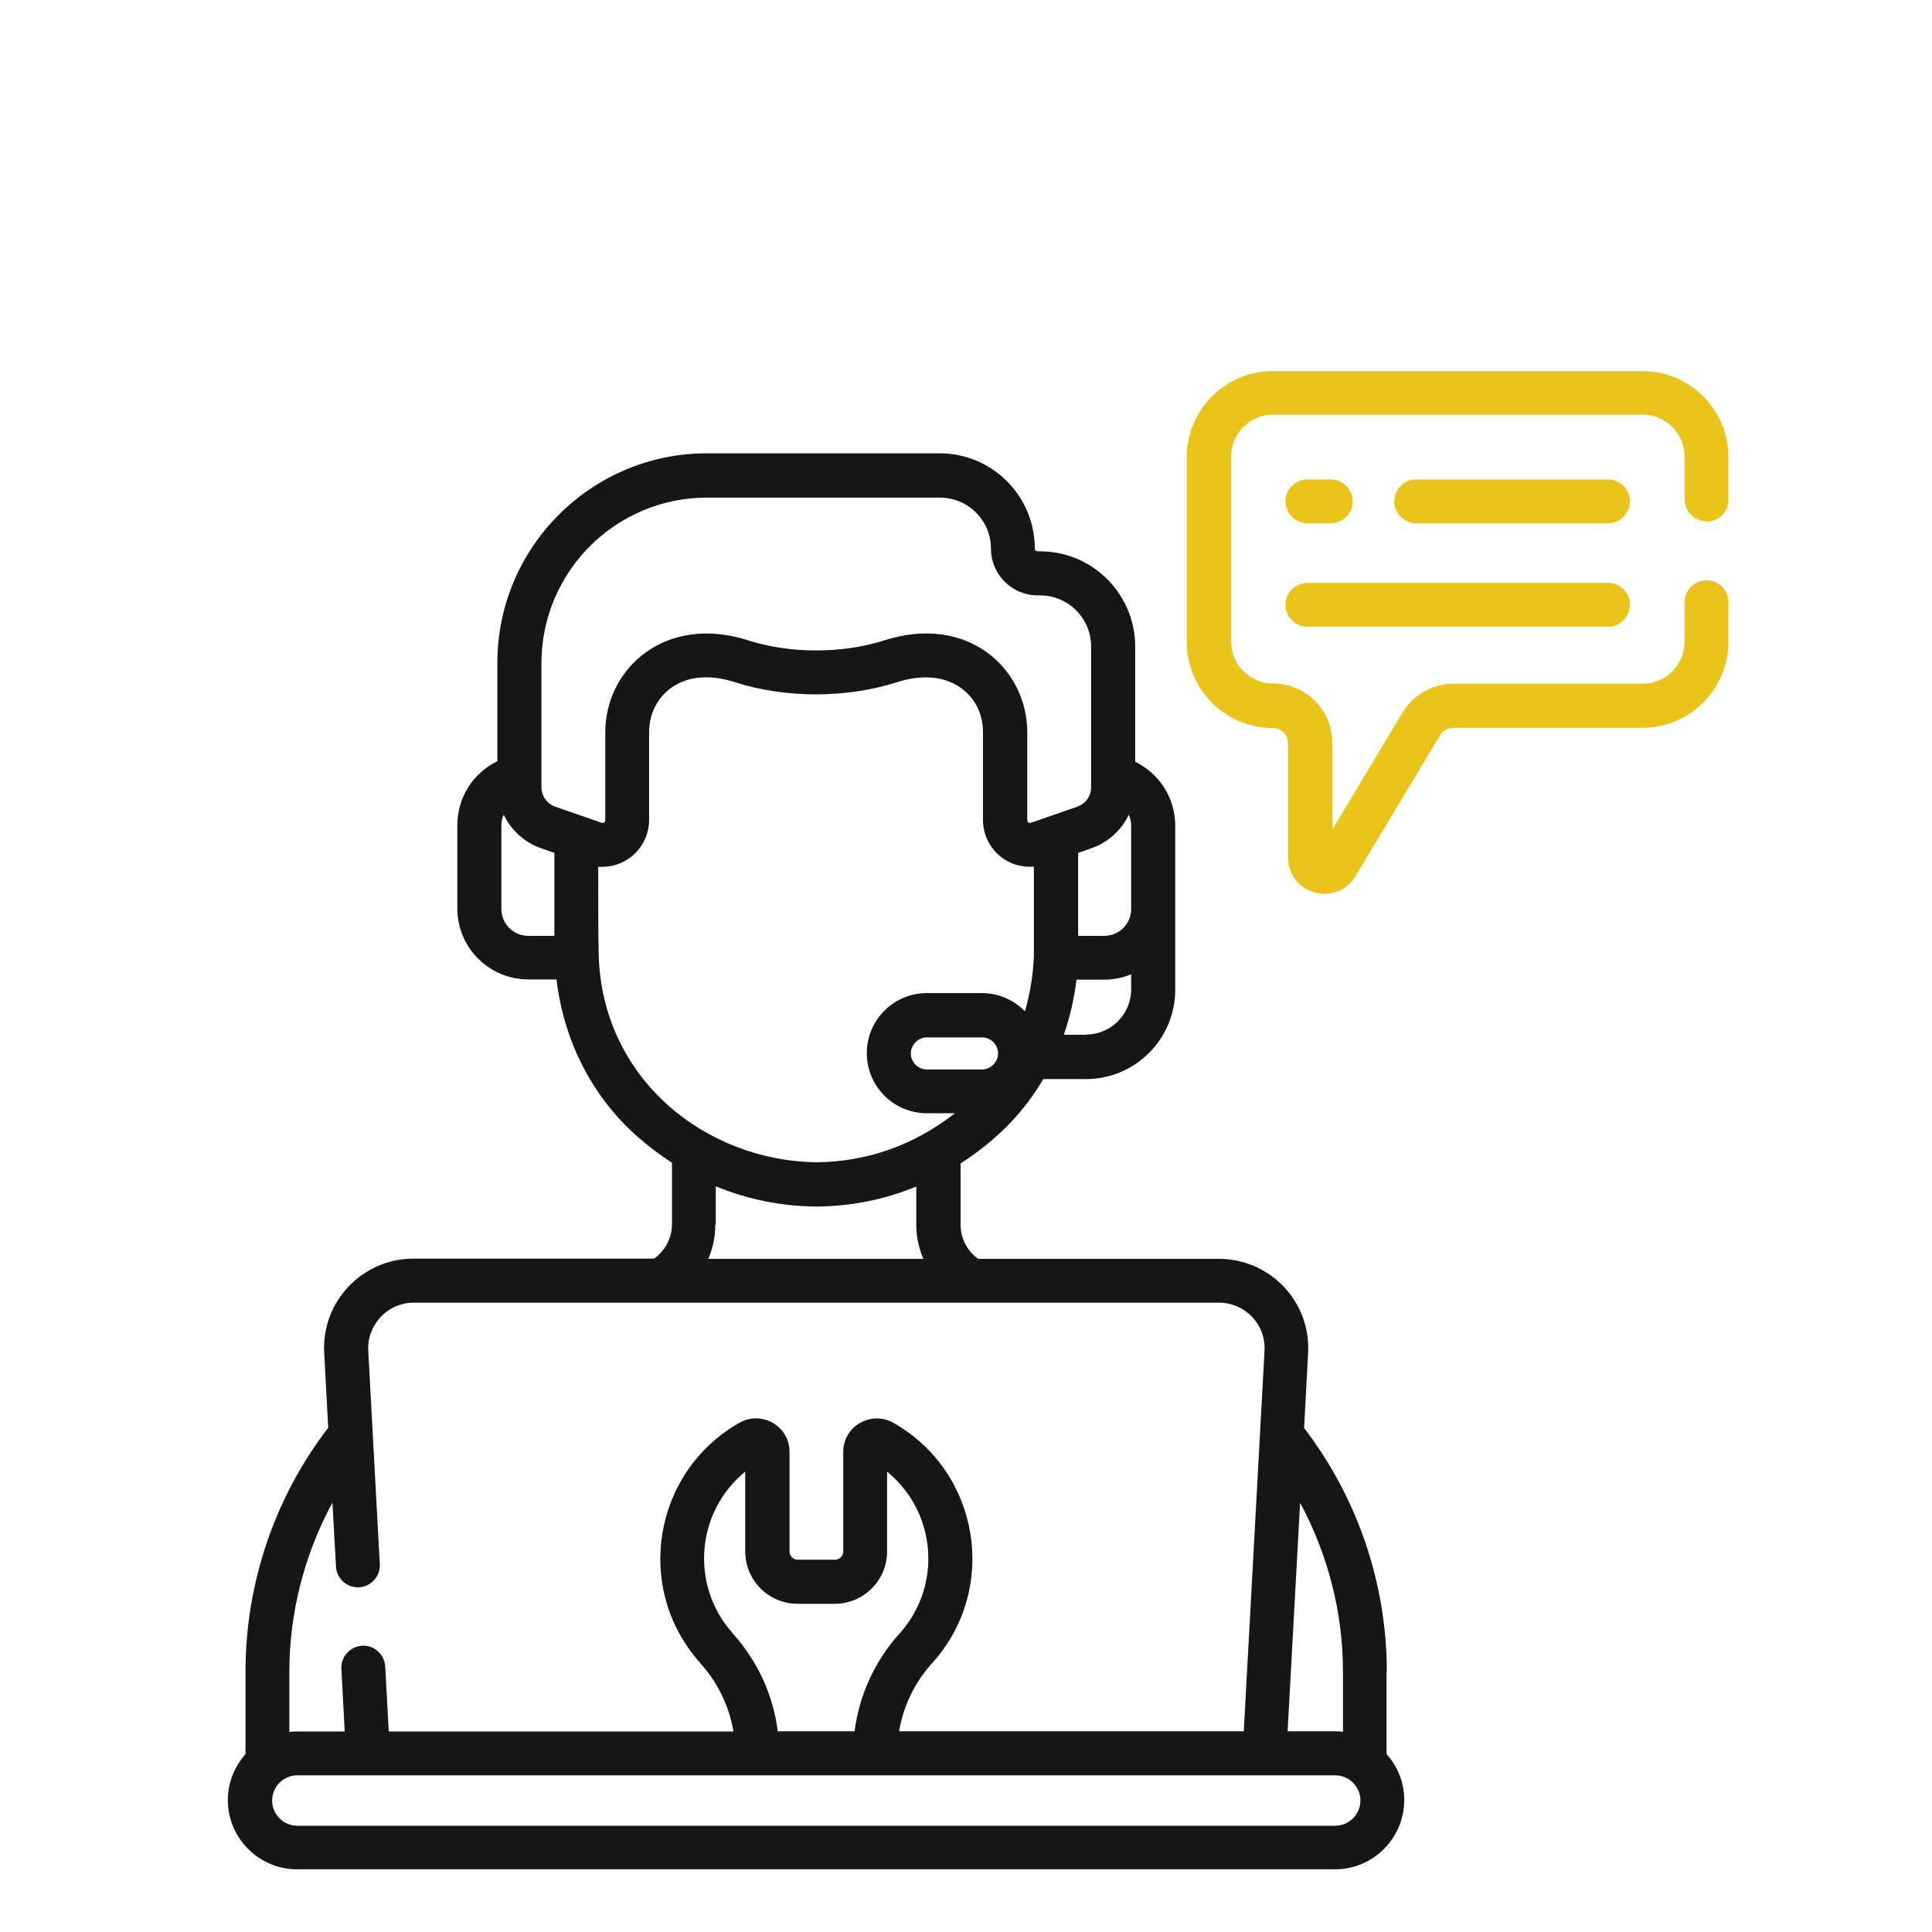 <?xml version="1.0" encoding="UTF-8"?>
<svg id="_图层_2" data-name="图层 2" xmlns="http://www.w3.org/2000/svg" xmlns:xlink="http://www.w3.org/1999/xlink" viewBox="0 0 82 82">
  <defs>
    <style>
      .cls-1 {
        fill: #eac31b;
      }

      .cls-2 {
        fill: none;
      }

      .cls-3 {
        clip-path: url(#clippath);
      }

      .cls-4 {
        fill: #161616;
      }
    </style>
    <clipPath id="clippath">
      <rect class="cls-2" width="82" height="82"/>
    </clipPath>
  </defs>
  <g id="Layer_1" data-name="Layer 1">
    <g class="cls-3">
      <g>
        <path class="cls-4" d="M58.86,70.95c0-3.73-1.24-7.38-3.51-10.34l.17-3.18c.12-2.17-1.6-4-3.79-4h-10.21c-.47-.33-.75-.87-.75-1.45v-2.6c1.58-1.02,2.69-2.19,3.51-3.58h1.81c2.09,0,3.79-1.7,3.79-3.79v-6.97c0-1.18-.68-2.21-1.7-2.71v-4.89c0-2.23-1.81-4.04-4.04-4.04h-.1c-.06,0-.12-.05-.12-.12,0-2.23-1.81-4.04-4.04-4.04h-9.88c-4.9,0-8.89,3.99-8.89,8.89v4.18c-1.02.49-1.7,1.53-1.7,2.71v3.54c0,1.66,1.35,3.01,3.01,3.01h1.2c.31,2.64,1.55,5.04,3.49,6.72.45.39.92.74,1.41,1.06v2.62c0,.58-.29,1.12-.76,1.45h-10.21c-2.17,0-3.91,1.82-3.79,4l.17,3.18c-2.27,2.95-3.51,6.61-3.51,10.34v3.51c-.46.52-.75,1.2-.75,1.95,0,1.62,1.32,2.94,2.94,2.94h44.05c1.62,0,2.94-1.32,2.94-2.94,0-.75-.28-1.43-.75-1.95v-3.51ZM57,70.95v2.55c-.11-.01-.22-.02-.33-.02h-2.02l.53-9.7c1.18,2.19,1.82,4.66,1.82,7.17h0ZM47.91,34.58c.06.14.1.29.1.46v3.54c0,.63-.51,1.14-1.14,1.14h-1.11v-3.52l.57-.2c.71-.25,1.27-.77,1.58-1.42ZM41.68,45.39h-2.34c-.38,0-.68-.31-.68-.68s.31-.68.68-.68h2.34c.38,0,.68.31.68.68s-.31.68-.68.68ZM46.09,43.92h-.94c.26-.75.44-1.53.54-2.34h1.18c.4,0,.79-.08,1.14-.23v.64c0,1.06-.86,1.92-1.92,1.92ZM22.98,28.15c0-3.88,3.15-7.03,7.03-7.03h9.88c1.2,0,2.17.97,2.17,2.17,0,1.09.89,1.98,1.98,1.98h.1c1.2,0,2.17.97,2.17,2.17v5.97c0,.38-.24.71-.59.83l-1.96.68c-.08.03-.16-.03-.16-.11v-3.71c.01-2.71-2.52-5.06-6.07-3.92-1.79.57-3.99.57-5.77,0-3.51-1.13-6.08,1.19-6.07,3.92v3.71c0,.09-.08.14-.16.11l-1.96-.68c-.35-.12-.59-.46-.59-.83v-5.26h0ZM21.28,38.58v-3.54c0-.16.03-.32.1-.46.31.65.87,1.17,1.58,1.42l.57.2v3.52h-1.11c-.63,0-1.14-.51-1.14-1.14ZM25.41,40.51c-.03-1.23-.01-2.53-.02-3.72.06,0,.12,0,.17,0,1.11,0,1.99-.9,1.99-1.99v-3.71c-.01-1.51,1.35-2.87,3.63-2.14,2.16.7,4.76.69,6.91,0,2.17-.7,3.64.53,3.63,2.14v3.71c0,1.16.98,2.08,2.16,1.98v3.8c-.03.81-.16,1.59-.38,2.34-.46-.47-1.11-.77-1.82-.77h-2.34c-1.41,0-2.55,1.14-2.55,2.55s1.14,2.55,2.55,2.55h1.19c-1.72,1.34-3.68,2.05-5.84,2.08-4.71-.04-9.15-3.52-9.28-8.83h0ZM30.38,51.98v-1.63c1.35.56,2.79.85,4.31.86h0s0,0,.01,0c1.48-.02,2.88-.31,4.19-.85v1.62c0,.51.11,1,.3,1.45h-9.13c.2-.45.3-.94.3-1.45h0ZM14.11,63.78l.15,2.71c.03.51.47.91.98.88.51-.03.91-.47.88-.98l-.49-9.06c-.06-1.1.82-2.04,1.93-2.04h34.18c1.1,0,1.99.92,1.93,2.04l-.88,16.15h-14.63c.18-1.07.66-2.07,1.4-2.89l.03-.03c2.82-3.16,1.98-8.1-1.67-10.17-.94-.53-2.13.13-2.13,1.23v4.23c0,.19-.16.35-.35.35h-1.58c-.19,0-.35-.16-.35-.35v-4.23c0-1.1-1.19-1.77-2.13-1.23-3.66,2.08-4.49,7.02-1.67,10.18l.02.03c.74.82,1.22,1.82,1.4,2.89h-14.63l-.15-2.76c-.03-.51-.47-.91-.98-.88-.51.03-.91.47-.88.98l.14,2.66h-2.02c-.11,0-.22,0-.33.02v-2.55c0-2.51.64-4.98,1.82-7.17h0ZM33.01,73.48c-.19-1.53-.85-2.97-1.9-4.14l-.02-.03c-1.8-2.02-1.56-5.13.54-6.85v3.39c0,1.22.99,2.22,2.22,2.22h1.58c1.22,0,2.22-.99,2.22-2.22v-3.39c2.09,1.71,2.36,4.82.54,6.86l-.02.02c-1.05,1.17-1.7,2.61-1.9,4.14h-3.26ZM56.67,77.49H12.62c-.59,0-1.07-.48-1.07-1.07s.48-1.07,1.07-1.07h44.05c.59,0,1.07.48,1.07,1.07s-.48,1.07-1.07,1.07Z"/>
        <g>
          <path class="cls-1" d="M68.25,20.35h-8.14c-.52,0-.93.42-.93.93s.42.93.93.93h8.14c.52,0,.93-.42.93-.93s-.42-.93-.93-.93Z"/>
          <path class="cls-1" d="M55.49,22.21h.99c.52,0,.93-.42.93-.93s-.42-.93-.93-.93h-.99c-.52,0-.93.42-.93.93s.42.93.93.93Z"/>
          <path class="cls-1" d="M55.49,26.6h12.76c.52,0,.93-.42.93-.93s-.42-.93-.93-.93h-12.76c-.52,0-.93.42-.93.93s.42.93.93.93Z"/>
          <path class="cls-1" d="M72.43,22.14c.52,0,.93-.42.93-.93v-1.81c0-2.01-1.64-3.65-3.65-3.65h-15.69c-2.01,0-3.65,1.64-3.65,3.65v7.85c0,2.01,1.64,3.65,3.65,3.65.36,0,.65.29.65.65v4.85c0,.7.45,1.3,1.13,1.48.68.19,1.37-.09,1.73-.69l3.59-5.98c.12-.2.33-.32.56-.32h8.03c2.01,0,3.65-1.64,3.65-3.65v-1.68c0-.52-.42-.93-.93-.93s-.93.42-.93.93v1.68c0,.98-.8,1.78-1.78,1.78h-8.03c-.88,0-1.71.47-2.16,1.22l-2.98,4.97v-3.68c0-1.39-1.13-2.52-2.52-2.52-.98,0-1.78-.8-1.78-1.78v-7.85c0-.98.8-1.78,1.78-1.78h15.69c.98,0,1.78.8,1.78,1.78v1.81c0,.52.42.93.93.93h0Z"/>
        </g>
      </g>
    </g>
  </g>
</svg>
